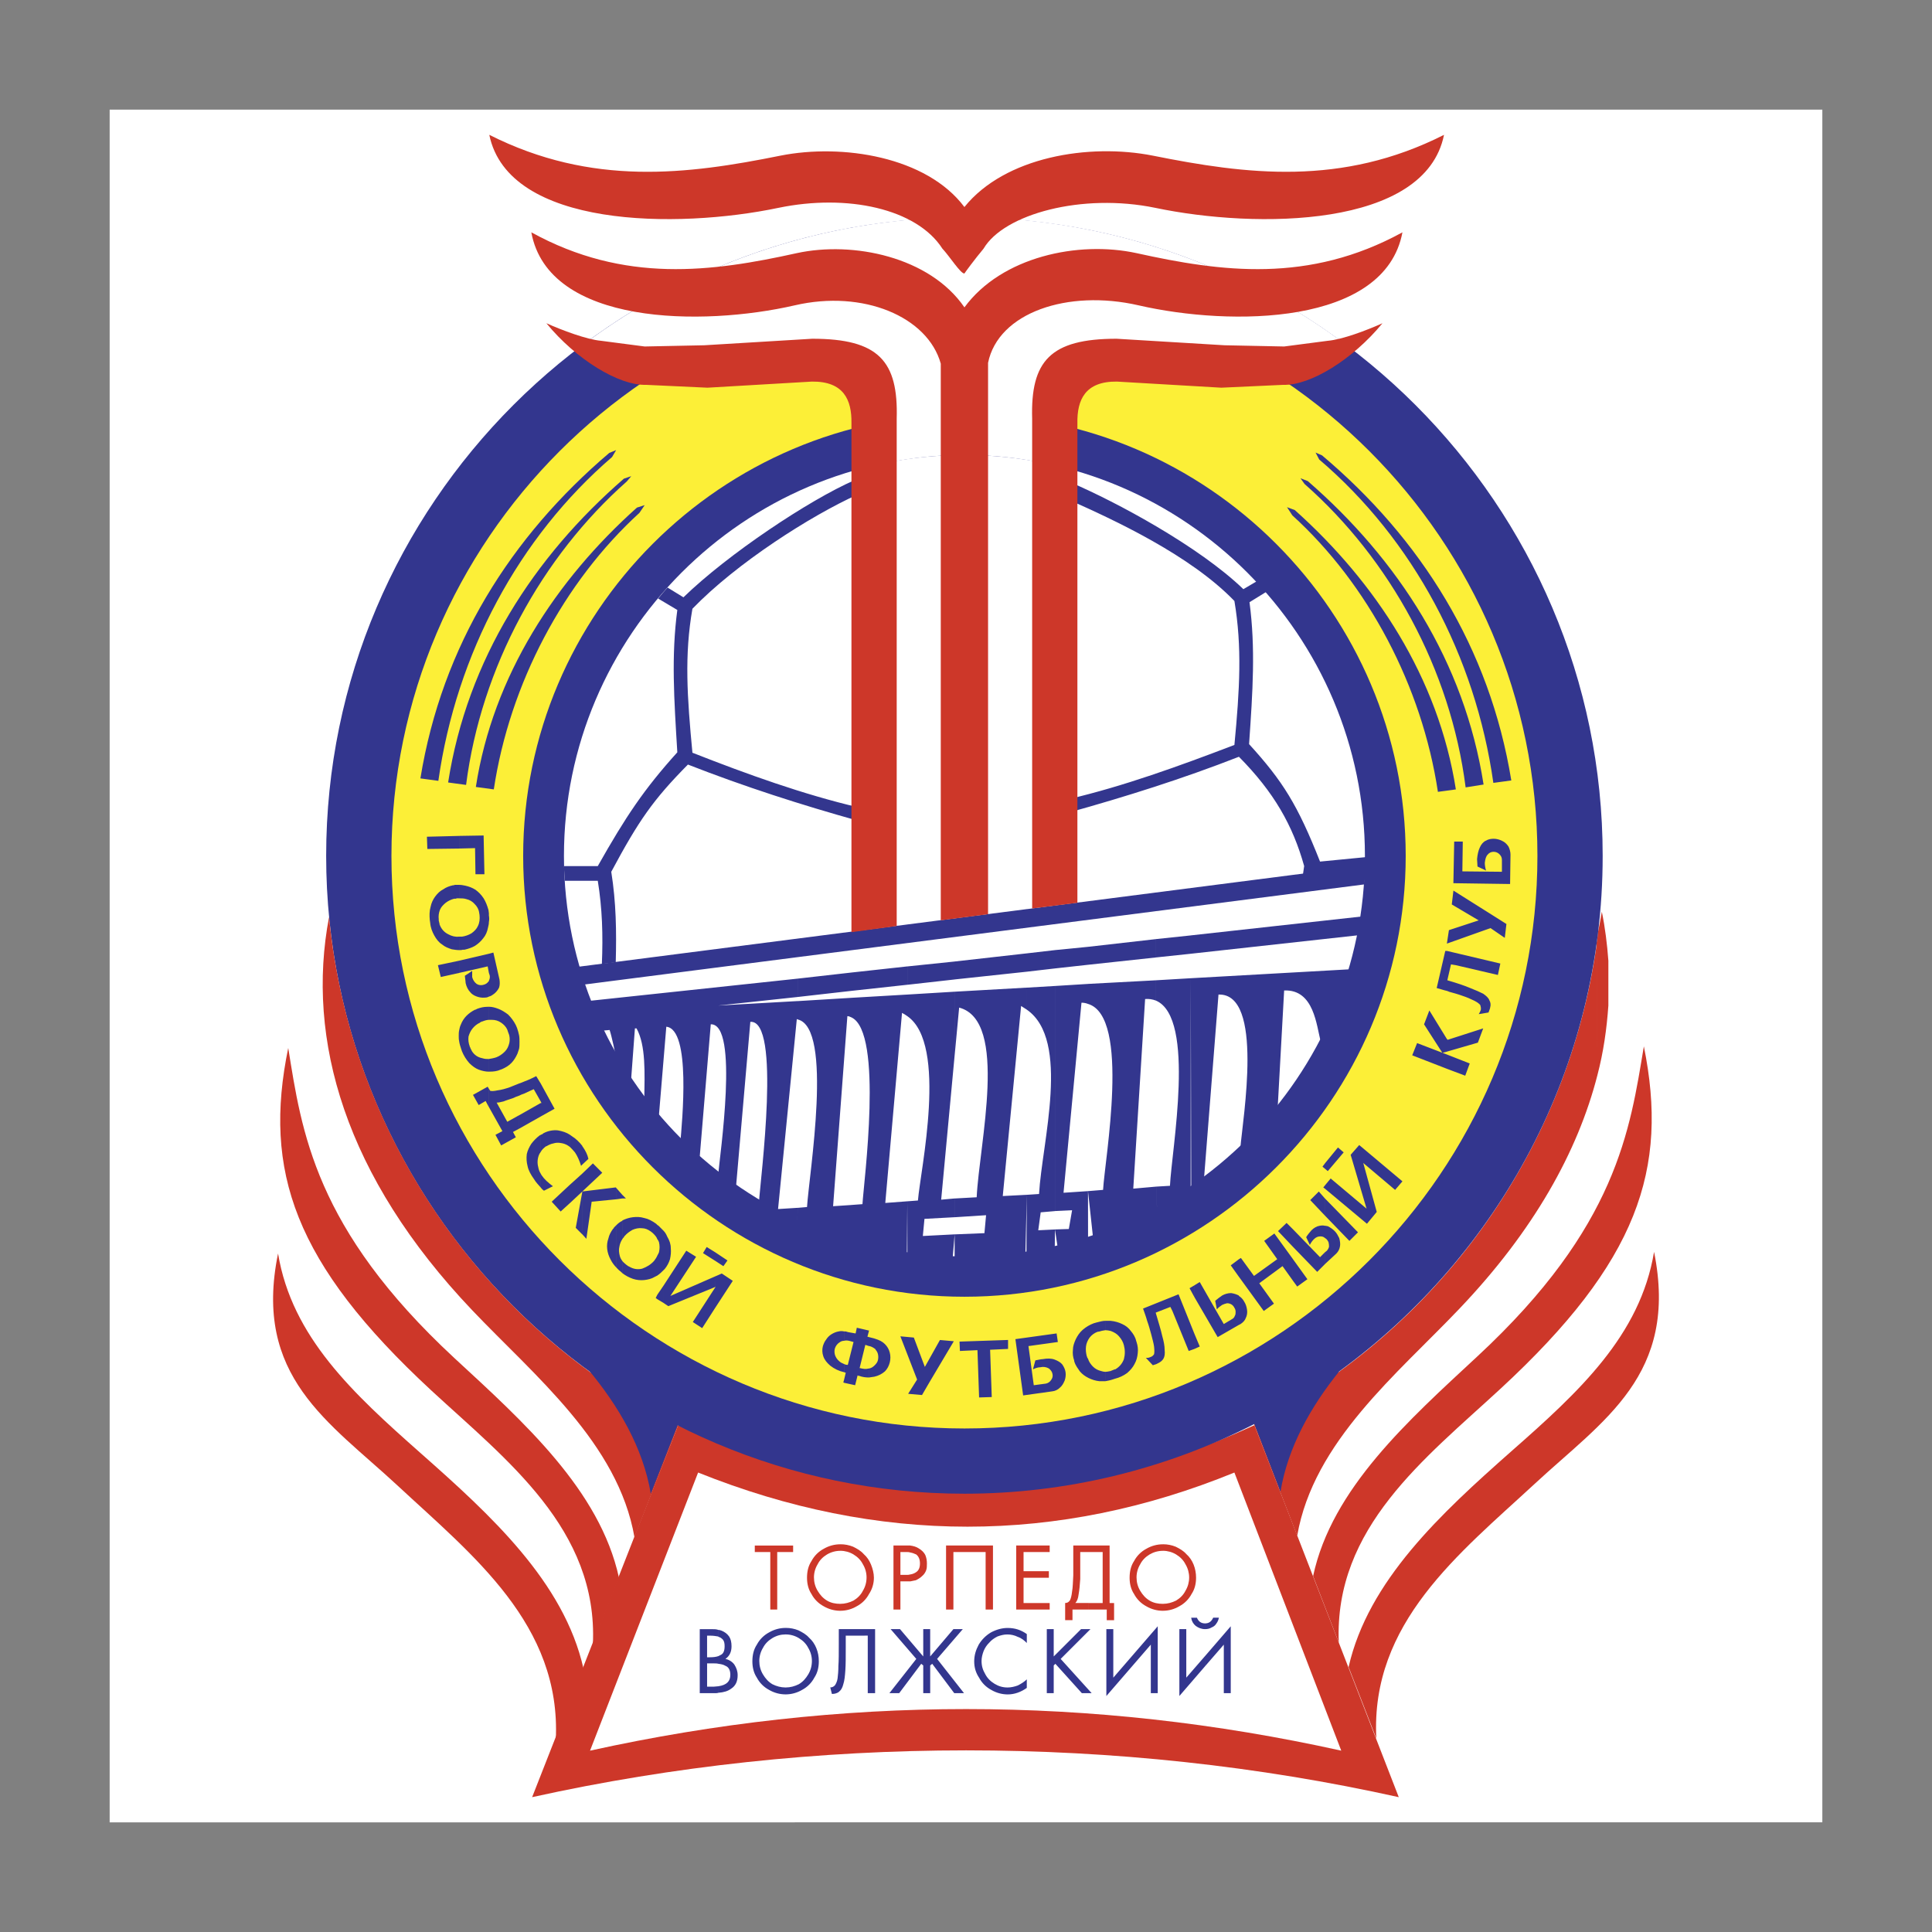 <?xml version="1.0" encoding="utf-8"?>
<!-- Generator: Adobe Illustrator 23.0.1, SVG Export Plug-In . SVG Version: 6.00 Build 0)  -->
<svg version="1.1" id="Layer_1" xmlns="http://www.w3.org/2000/svg" xmlns:xlink="http://www.w3.org/1999/xlink" x="0px" y="0px"
	 viewBox="0 0 1000 1000" style="enable-background:new 0 0 1000 1000;" xml:space="preserve">
<rect x="0" y="0" width="1000" height="1000" fill="#808080" stroke="none"/>
<style type="text/css">
	.st0{fill-rule:evenodd;clip-rule:evenodd;fill:#FFFFFF;}
	.st1{fill-rule:evenodd;clip-rule:evenodd;fill:#CD3729;}
	.st2{fill-rule:evenodd;clip-rule:evenodd;fill:#33368E;}
	.st3{fill-rule:evenodd;clip-rule:evenodd;fill:#FCEF37;}
</style>
<g>
	<path class="st0" d="M56.76,56.76h886.48v886.48H56.76V56.76z"/>
	<path class="st1" d="M275.43,930.21c146.08-32.3,303.33-32.3,448.57,0l-74.72-192.52c-101.96,46.66-196.74,46.66-298.27,0
		L275.43,930.21L275.43,930.21z M712.39,899.8c-3.16-59.73,42.85-95.62,81.91-131.72c35.46-32.93,74.71-56.36,61.84-120.11
		c-7.18,43.28-38.84,72.41-73.88,103.22c-36.31,32.09-74.09,66.92-84.23,111.67L712.39,899.8L712.39,899.8z"/>
	<path class="st1" d="M692.96,850.2c-2.53-59.53,44.76-95.41,83.6-131.3c71.35-65.87,87.17-113.78,74.3-177.32
		c-7.18,43.06-13.72,93.3-86.13,160.44c-35.68,33.14-75.36,68.38-85.07,113.77L692.96,850.2L692.96,850.2z"/>
	<path class="st1" d="M826.8,556.57c3.16-12.03,4.85-24.05,5.69-36.09v-23.22c-0.64-8.66-1.69-17.1-3.38-25.34
		c-0.64,3.74-1.34,7.47-2.11,11.19c0,0.85-0.21,1.69-0.21,2.53c0-0.85,0.21-1.69,0.21-2.53c0,0.85-0.21,1.69-0.21,2.53L826.8,556.57
		L826.8,556.57z M671.43,794.9c8.44-48.77,51.93-83.81,84.02-117.58c38.42-40.32,61.22-81.27,71.35-120.75v-70.92
		c-0.22,0.63-0.22,1.48-0.42,2.32c0.21-0.85,0.21-1.69,0.42-2.32c-0.22,0.63-0.22,1.48-0.42,2.32v1.26
		C810.96,597.31,743,689.14,649.06,737.05l0.22,0.64L671.43,794.9L671.43,794.9z"/>
	<path class="st2" d="M649.27,737.05l13.51,35.04c3.8-23,15.62-43.9,30.39-62.27C775.72,649.66,829.54,552.56,829.54,443
		c0-181.96-148.39-330.36-330.36-330.36c-181.96,0-330.36,148.4-330.36,330.36c0,181.75,148.4,330.14,330.36,330.14
		C551.36,773.15,602.8,760.78,649.27,737.05z"/>
	<path class="st1" d="M287.67,900.65c2.96-59.74-43.06-95.63-81.9-131.73c-35.46-32.93-74.94-56.36-61.85-120.1
		c7.17,43.27,38.84,72.4,73.67,103.21c36.31,32.09,74.3,66.7,84.43,111.67L287.67,900.65L287.67,900.65z"/>
	<path class="st1" d="M306.88,851.04c2.74-59.52-44.75-95.41-83.6-131.31c-71.14-65.85-87.18-113.77-74.09-177.31
		c6.97,43.06,13.51,93.3,85.91,160.43c35.89,33.14,75.36,68.4,85.28,113.78L306.88,851.04L306.88,851.04z"/>
	<path class="st1" d="M328.41,795.74c-8.44-48.77-51.93-83.81-84.01-117.58c-65.86-69.24-86.13-140.17-74.09-203.49
		c10.97,112.09,78.31,208.35,173.09,259.43l7.6,3.79l-0.21,0.42L328.41,795.74L328.41,795.74z"/>
	<path class="st0" d="M305.4,906.14c130.24-28.7,259.22-28.7,388.83,0l-55.31-143.96c-91.4,37.37-184.49,37.37-277.58,0
		L305.4,906.14L305.4,906.14z"/>
	<path class="st2" d="M304.56,708.98c14.56,10.55,30.39,19.84,46.44,28.07l-14.15,36.1C332.85,749.3,320.18,727.77,304.56,708.98
		L304.56,708.98z"/>
	<path class="st3" d="M499.19,739.38c163.38,0,296.58-133.2,296.58-296.37c0-163.38-133.2-296.58-296.58-296.58
		c-163.17,0-296.58,133.2-296.58,296.58C202.6,606.18,336.01,739.38,499.19,739.38L499.19,739.38z"/>
	<path class="st2" d="M499.19,671.19c125.81,0,228.4-102.59,228.4-228.18c0-125.81-102.59-228.61-228.4-228.61
		S270.79,317.2,270.79,443C270.79,568.6,373.38,671.19,499.19,671.19z"/>
	<path class="st0" d="M699.3,180.41c0.64-0.21-1.26-0.84-1.89-1.48c-51.88-39.11-114.15-62.02-179.01-65.86h-38.42
		c-66.07,4.01-126.87,27.23-176.89,64.38c-1.69,1.26-6.54,2.53-4.85,3.59c19.63,14.14,66.7,8.02,136.58,16.25
		c9.5,1.05,6.12,36.31,6.76,46.65c18.58-5.49,37.57-8.44,57.63-8.44s39.47,2.96,58.05,8.44c0.22-11.82-7.8-49.18,10.77-48.76
		C652.23,196.66,696.76,181.04,699.3,180.41L699.3,180.41z"/>
	<path class="st0" d="M499.19,650.3c114.21,0,207.29-93.09,207.29-207.29c0-114.2-93.08-207.51-207.29-207.51
		c-114.2,0-207.29,93.3-207.29,207.51C291.89,557.2,384.99,650.3,499.19,650.3L499.19,650.3z"/>
	<path class="st2" d="M616.34,506.33l83.65-4.7c-0.85,2.96-12.52,30.03-16.32,37.64c-2.32-8.24-3.38-27.24-19-26.61l-3.45,62.59
		c-3.79,5.07-14.79,14.04-19.21,18.89c1.26-15.41,12.33-80.2-11.32-79.36l-7.58,96.3c-2.74,2.11-6.83,5.54-6.83,5.54L616.34,506.33
		L616.34,506.33z M616.34,493.66v-9.5l89.52-9.9c-0.63,3.38-1.64,6.61-2.28,9.77L616.34,493.66z M616.34,506.33l-17.95,1.06v10.55
		c20.69,9.07,8.02,77.26,7.18,95.83l-7.18,0.42l0.62,14.8c1.05-0.63,17.16-4.02,17.59-4.23L616.34,506.33L616.34,506.33z
		 M616.34,484.17v9.49l-17.95,1.9v-9.5L616.34,484.17z M598.4,486.07v9.5l-35.25,3.8v-9.29L598.4,486.07z M598.4,507.39v10.55
		c-1.81-0.72-3.76-1.01-5.69-0.85l-6.13,98.15l11.82-1.05l0.62,14.8c-11.19,6.12-23.6,11.62-35.84,15.64l-0.03-28.11l7.8-0.64
		c0.85-15.83,14.35-89.71-7.8-96.26v-10.35L598.4,507.39L598.4,507.39z M563.15,490.08v9.29l-17.1,1.89v-9.49L563.15,490.08z
		 M563.15,509.28v10.35c-1.07-0.43-2.22-0.64-3.38-0.63l-9.29,98.37l12.67-0.85l3.29,30.39l-20.53,3.25l0.13-13.81l7.18-0.22
		l1.69-9.71l-8.87,0.42V510.34L563.15,509.28L563.15,509.28z M546.05,491.77v9.49l-14.57,1.69v-9.49L546.05,491.77z M546.05,510.34
		v116.52l-7.39,0.64l-1.26,9.29l8.65-0.42l2.47,16.41c-8,1.83-12.32,1.22-17.91,1.96l0.87-36.31l6.33-0.42
		c1.48-26.6,16.46-79.58-6.33-95.41v-11.4L546.05,510.34L546.05,510.34z M531.48,493.46v9.49l-37.36,4.01v-9.29L531.48,493.46
		L531.48,493.46z M531.48,511.19v11.4c-1.05-0.64-1.89-1.26-2.96-1.9l-9.49,98.38l12.45-0.64l-0.23,34.69
		c-10.55,1.69-36.75,1.3-38.43,1.3l1.3-15.51l15.42-0.63l0.85-9.29l-16.26,1.05v-9.71l11.4-0.63c1.26-27.45,16.67-91.41-9.08-98.17
		l-2.32,24.7V513.3L531.48,511.19L531.48,511.19z M494.12,497.68v9.29l-24.48,2.75v-9.5L494.12,497.68L494.12,497.68z M494.12,513.3
		v32.93l-6.97,74.72l6.97-0.63v9.71l-15.62,0.85l-0.84,8.87l16.46-0.85v15.83c-11.15-0.29-18.13-0.57-24.76-1.63l0.27-31.31
		l5.49-0.41c1.26-15.63,15.62-80.86-5.49-95.42v-11.18L494.12,513.3L494.12,513.3z M469.63,500.21v9.5l-28.92,3.16v-9.49
		L469.63,500.21z M469.63,514.78v11.18c-0.87-0.64-1.78-1.2-2.75-1.69l-8.66,98.38l11.4-0.86l0.06,30.01
		c-6.12-0.85-25.4-5.14-28.99-6.19l0.02-21.92l5.7-0.42c0.63-11.19,10.98-88.87-5.7-96.67v-10.13L469.63,514.78L469.63,514.78z
		 M440.71,503.38v9.49l-27.87,3.17v-9.5L440.71,503.38L440.71,503.38z M440.71,516.47v10.13c-0.85-0.42-1.48-0.64-2.11-0.64
		l-7.39,98.37l9.5-0.63l-0.02,21.92c-7.18-2.11-25.9-7.96-28.01-8.8l0.17-11.64l4.86-0.42c1.05-16.89,13.72-92.88-4.86-97.1v-9.49
		L440.71,516.47L440.71,516.47z M412.85,506.54v9.5l-41.16,4.43l41.16-2.32v9.49c-0.21,0-0.42-0.21-0.42-0.21l-9.71,98.37
		l10.14-0.64l-0.17,9.69c-3.18-1.22-4.09-1.13-6.84-2.6l-3.26-1.96c-2.53-1.26-7.47-6.18-9.79-7.65c0.85-13.1,11.61-95-4.43-93.73
		l-7.61,87.7c-2.11-1.48-6.96-6.43-9.07-8.12c0.84-10.35,10.98-78.74-3.8-78.32l-5.7,68.39c-2.11-1.69-8.23-4.22-10.14-6.12
		c1.06-12.46,5.7-59.74-7.17-61.01l-4.19,50.31c-2.11-2.52-5.31-9.78-7.21-12.52c0.21-14.15,0.85-28.08-4.01-36.94h-0.84
		l-2.27,30.57c-2.96-4.64-4.42-8.17-7.17-13.03c-0.42-3.8-2.59-13.53-3.65-16.7l-8.07,0.74c-1.48-3.16-6.54-13.83-7.17-15.31
		L412.85,506.54L412.85,506.54z M706.05,457.78c0.22-3.16,1.55-6.53,1.77-9.9l-413.07,53.1c0.84,3.17,5.13,5.85,6.19,8.8
		L706.05,457.78z"/>
	<path class="st2" d="M707.33,448.49c-0.22-2.53,0.21-2.53-0.22-4.86l-23.86,2.32c-11.6-29.34-19.21-41.58-36.73-60.79
		c1.9-27.44,3.38-49.6,0.22-73.46l9.92-6.12c-1.47-1.9-3.16-3.59-4.85-5.49l-8.24,4.86c-23-22.17-65.86-45.18-89.08-55.1l-1.69,8.66
		c24.28,10.77,63.33,28.92,86.13,52.56c4.01,23.85,2.75,45.59,0,74.51c-28.71,10.98-57.2,21.32-85.91,28.07v6.97
		c29.55-8.23,59.11-17.52,88.24-28.92c18.15,18.36,27.87,35.46,33.77,56.57c-0.22,1.69-0.42,2.75-0.64,4.43
		C684.74,451.45,696.98,449.76,707.33,448.49z M311.53,498.94c0.63-14.99,0.21-28.71-2.12-43.06h-17.1
		c-0.21-2.54-0.21-5.07-0.42-7.6h17.52c14.56-25.75,23.86-39.68,41.17-58.89c-1.69-27.65-3.17-49.82,0-73.67l-9.92-5.91
		c1.55-1.95,3.17-3.85,4.86-5.7l8.23,5.06c23.01-22.37,65.23-50.45,88.45-60.58l1.69,7.39c-24.27,10.97-62.69,35.46-85.49,59.11
		c-4.22,24.07-2.74,45.6,0,74.52c28.5,11.19,57.2,21.53,85.91,28.28v6.97c-29.55-8.23-59.1-17.73-88.24-29.13
		c-18.15,18.36-25.54,29.13-39.68,55.51c2.53,15.83,2.75,30.82,2.32,46.86L311.53,498.94L311.53,498.94z"/>
	<path class="st1" d="M557.66,467.28V219.04c-0.22-12.03,4.01-21.74,20.47-21.53l54.04,3.16l32.09-1.48
		c13.93,0.42,35.89-13.09,51.3-31.88c-8.02,3.59-20.69,8.44-28.28,9.08l-22.59,2.95l-30.82-0.63l-55.93-3.38
		c-34.41,0-44.55,11.61-43.7,41.38v253.52L557.66,467.28L557.66,467.28z M440.71,482.48V219.04c0.21-12.03-4.01-21.74-20.48-21.53
		l-54.04,3.16l-31.88-1.48c-13.93,0.42-36.1-13.09-51.5-31.88c8.02,3.59,20.9,8.44,28.28,9.08l22.59,2.95l30.82-0.63l55.94-3.38
		c34.41,0,44.54,11.61,43.69,41.38v262.6L440.71,482.48z"/>
	<path class="st1" d="M588.26,131.02c43.91,9.71,89.08,15.83,137.64-10.77c-9.08,48.34-88.87,48.76-136.58,37.79
		c-36.73-8.44-72.62,3.8-77.9,29.76v285.39l-24.48,3.17V188.22c-6.76-24.27-40.11-38.42-75.57-30.18
		c-47.71,10.98-127.5,10.55-136.36-37.79c48.34,26.6,93.51,20.47,137.42,10.77c29.13-6.33,68.81,1.9,86.76,28.07
		C518.39,132.91,558.08,124.47,588.26,131.02L588.26,131.02z M601.99,833.73v-3.59c2.32,0,4.65-0.63,6.76-1.69
		c2.11-1.26,3.8-2.96,4.85-5.07c2.54-4.22,2.54-9.5,0-13.72c-1.05-2.11-2.74-3.8-4.85-5.08c-2.04-1.23-4.37-1.88-6.76-1.89v-3.38
		c2.32,0,4.43,0.42,6.54,1.26c2.11,1.05,4.01,2.11,5.49,3.81c1.69,1.47,2.96,3.37,3.8,5.48c0.84,2.11,1.26,4.44,1.26,6.76
		c0,2.96-0.63,5.91-2.33,8.44c-1.43,2.7-3.63,4.9-6.32,6.33C607.87,832.91,604.96,833.72,601.99,833.73L601.99,833.73z
		 M601.99,799.32v3.38c-2.53,0-4.86,0.64-6.97,1.89c-2.11,1.27-3.8,2.97-4.85,5.08c-1.24,2.04-1.9,4.37-1.9,6.76
		c0,2.53,0.63,4.85,1.9,6.96c1.26,2.11,2.74,3.8,4.85,5.07c2.11,1.27,4.44,1.69,6.97,1.69v3.59c-3.04,0.01-6.03-0.79-8.66-2.33
		c-2.7-1.43-4.9-3.64-6.33-6.33c-1.69-2.53-2.32-5.49-2.32-8.44c0-3.16,0.63-6.12,2.32-8.66c1.43-2.69,3.64-4.9,6.33-6.33
		C595.96,800.11,598.95,799.31,601.99,799.32L601.99,799.32z M563.56,833.1v-3.38h7.18v-26.38h-7.18v-3.39h10.77v29.77h2.32v8.88
		h-3.8v-5.5L563.56,833.1L563.56,833.1L563.56,833.1z M563.56,799.95v3.38h-4.43v13.93c-0.21,3.16-0.42,5.7-0.85,8.02
		c-0.22,2.11-0.85,3.58-1.69,4.43h6.96v3.38h-8.43v5.5h-3.8v-8.88c1.05,0,1.89-0.41,2.53-1.47c0.41-0.85,0.84-2.33,1.05-4.44
		c0.42-2.11,0.42-5.07,0.63-8.43v-15.42L563.56,799.95L563.56,799.95L563.56,799.95z M471.11,818.53v-3.58
		c1.26-0.21,2.32-0.63,3.16-1.26c1.26-0.85,1.9-2.32,1.9-4.44c0-2.1-0.63-3.58-1.9-4.64c-1-0.5-2.06-0.86-3.16-1.05v-3.59
		c1.69,0.22,3.16,0.64,4.43,1.48c1.48,0.85,2.75,2.11,3.38,3.38c0.63,1.47,0.85,2.96,0.85,4.43c0,1.27,0,2.54-0.42,3.59
		c-0.42,1.05-1.05,2.11-2.11,2.96c-0.85,0.85-1.9,1.48-3.16,2.11C473.22,818.12,472.17,818.32,471.11,818.53L471.11,818.53z
		 M513.96,799.95v33.14h-3.8v-29.76h-16.68v29.76h-3.8v-33.14H513.96L513.96,799.95z M525.99,799.95h17.32v3.38h-13.52v9.92h13.1
		v3.38h-13.1v13.09h13.52v3.38h-17.32V799.95z M471.11,799.95v3.59c-0.63-0.21-1.05-0.21-1.9-0.21h-3.16v11.82h3.16
		c0.85,0,1.26,0,1.9-0.22v3.58h-5.06v14.57h-3.59v-33.14H471.11z M435.02,833.73v-3.59c2.32,0,4.64-0.63,6.76-1.69
		c2.11-1.26,3.8-2.96,4.85-5.07c1.27-2.11,1.9-4.43,1.9-6.96c-0.01-2.38-0.66-4.72-1.9-6.76c-1.05-2.11-2.74-3.8-4.85-5.08
		c-2.04-1.23-4.37-1.88-6.76-1.89v-3.38c2.32,0,4.43,0.42,6.54,1.26c2.11,1.05,4.01,2.11,5.49,3.81c1.69,1.47,2.96,3.37,3.8,5.48
		c0.84,2.11,1.48,4.44,1.48,6.76c0,2.96-0.85,5.91-2.53,8.44c-1.43,2.7-3.63,4.9-6.33,6.33
		C440.9,832.91,437.99,833.72,435.02,833.73L435.02,833.73z M402.29,833.1h-3.59v-29.76h-8.02v-3.38h19.84v3.38h-8.23L402.29,833.1
		L402.29,833.1z M435.02,799.32v3.38c-2.45-0.02-4.86,0.64-6.97,1.89c-2.11,1.27-3.8,2.97-4.85,5.08c-1.24,2.04-1.89,4.37-1.9,6.76
		c0,2.53,0.63,4.85,1.9,6.96c1.26,2.11,2.74,3.8,4.85,5.07c2.11,1.26,4.43,1.69,6.97,1.69v3.59c-3.04,0.01-6.03-0.79-8.66-2.33
		c-2.7-1.43-4.9-3.63-6.33-6.33c-1.69-2.53-2.32-5.49-2.32-8.44c0-3.16,0.63-6.12,2.32-8.66c1.43-2.7,3.64-4.9,6.33-6.33
		C428.99,800.11,431.98,799.31,435.02,799.32L435.02,799.32z"/>
	<path class="st2" d="M623.73,862.45v-5.27l13.3-15.42v34.62h-3.59v-25.12L623.73,862.45z M623.73,843.23
		c1.26,0,2.33-0.21,3.38-0.85c1.06-0.42,1.9-1.05,2.53-2.11c0.64-0.85,1.06-1.89,1.26-2.96h-2.96c-0.85,1.9-2.11,2.96-4.22,2.96
		L623.73,843.23L623.73,843.23L623.73,843.23z M623.73,840.27v2.96c-1.89,0-3.38-0.63-4.85-1.68c-1.29-1.06-2.12-2.58-2.33-4.23
		h2.96C620.35,839.23,621.62,840.27,623.73,840.27z M623.73,857.17l-9.71,11.18v-25.12h-3.58v34.62l13.3-15.41L623.73,857.17
		L623.73,857.17z M406.73,877.01v-3.58c2.32,0,4.64-0.63,6.75-1.69c2.11-1.26,3.59-2.96,4.86-5.07c1.26-2.11,1.9-4.44,1.9-6.97
		c0-2.38-0.66-4.72-1.9-6.76c-1.06-2.11-2.75-3.79-4.86-5.06c-2.03-1.24-4.37-1.9-6.75-1.9v-3.38c2.32,0,4.43,0.42,6.54,1.26
		c2.11,1.05,4.01,2.11,5.49,3.8c1.69,1.48,2.96,3.38,3.8,5.49c0.84,2.11,1.26,4.21,1.26,6.76c0,2.96-0.63,5.91-2.32,8.44
		c-1.43,2.7-3.64,4.9-6.33,6.33C412.61,876.18,409.7,876.99,406.73,877.01L406.73,877.01z M437.76,846.61v6.33
		c0,4.64,0,8.66-0.21,11.61c-0.21,2.95-0.42,5.27-1.05,7.18c-0.42,1.69-1.05,2.96-2.11,3.8c-0.85,0.85-2.32,1.26-3.8,1.26
		l-0.85-3.38c1,0.02,1.95-0.45,2.53-1.26c0.42-0.64,1.05-1.9,1.26-3.38c0.21-1.69,0.42-3.8,0.42-6.55c0.21-2.53,0.21-6.54,0.21-11.6
		v-7.39h18.79v33.14h-3.8v-29.77L437.76,846.61L437.76,846.61L437.76,846.61z M477.87,876.38v-14.35l-1.05-0.85l-11.4,15.2h-5.07
		l13.93-17.73l-13.3-15.42h4.86l12.03,14.14v-14.14h3.59v14.14l12.03-14.14h4.86l-13.3,15.42l13.93,17.73h-5.06l-11.4-15.2
		l-1.05,0.85v14.35H477.87L477.87,876.38z M531.48,850.41c-1.26-1.26-2.74-2.52-4.64-3.16c-1.71-0.84-3.58-1.28-5.49-1.26
		c-1.68,0-3.37,0.42-5.07,1.05c-1.69,0.86-3.16,1.9-4.22,3.17c-1.29,1.25-2.3,2.76-2.96,4.43c-0.63,1.69-1.05,3.38-1.05,5.07
		c0,2.53,0.63,4.64,1.89,6.77c1.06,2.1,2.75,3.79,4.86,5.06c2.11,1.27,4.22,1.9,6.76,1.9c1.69,0,3.59-0.42,5.27-1.05
		c1.69-0.86,3.38-1.9,4.64-3.17v4.43c-2.96,2.12-6.32,3.38-9.92,3.38c-2.97-0.02-5.88-0.82-8.44-2.32c-2.7-1.43-4.9-3.63-6.33-6.33
		c-1.69-2.53-2.53-5.28-2.53-8.44c0-3.16,0.85-5.91,2.32-8.66c1.55-2.6,3.73-4.78,6.33-6.33c2.75-1.47,5.7-2.32,8.66-2.32
		c3.8,0,6.96,1.05,9.92,3.16L531.48,850.41L531.48,850.41L531.48,850.41z M559.56,843.23h4.86L549,858.65l16.04,17.73h-5.07
		l-13.71-15.2l-0.86,0.85v14.35h-3.58v-33.14h3.58v14.14L559.56,843.23L559.56,843.23z M599.24,876.38h-3.58v-25.12l-23.01,26.6
		v-34.62h3.59v25.12l23-26.6V876.38z M371.9,872.79c4.22-0.64,6.12-2.54,6.12-5.92c0-2.32-0.85-4.01-2.53-4.64
		c-1.05-0.63-2.11-0.85-3.59-1.05v-4.01l1.26-0.64c1.27-0.64,1.9-2.11,1.9-4.44c0-1.47-0.21-2.53-0.85-3.38
		c-0.63-0.63-1.27-1.26-2.32-1.47v-3.59c0.63,0,1.05,0.22,1.69,0.42c1.48,0.64,2.74,1.48,3.8,2.96c0.85,1.26,1.26,2.96,1.26,5.07
		c0,2.96-1.05,5.08-3.16,6.55c1.9,0.42,3.59,1.48,4.64,2.96c1.06,1.69,1.69,3.38,1.69,5.49c0,3.16-1.06,5.49-3.38,6.97
		c-1.68,1.26-3.8,1.89-6.54,2.1L371.9,872.79L371.9,872.79z M406.73,842.6v3.38h-0.21c-2.32,0-4.64,0.63-6.75,1.9
		c-2.11,1.26-3.8,2.95-4.86,5.06c-1.24,2.04-1.89,4.37-1.9,6.76c0,2.53,0.63,4.86,1.9,6.97c1.27,2.11,2.75,3.8,4.86,5.07
		c2.11,1.06,4.43,1.69,6.75,1.69h0.21v3.58h-0.21c-2.97-0.02-5.88-0.82-8.44-2.32c-2.7-1.43-4.9-3.63-6.33-6.33
		c-1.69-2.53-2.32-5.49-2.32-8.44c0-3.16,0.63-6.13,2.32-8.66c1.43-2.7,3.64-4.9,6.33-6.33c2.56-1.5,5.47-2.3,8.44-2.32
		L406.73,842.6L406.73,842.6z M365.99,873h3.59c0.85,0,1.69-0.21,2.32-0.21v3.37c-0.63,0.22-1.27,0.22-1.9,0.22h-7.81v-33.14h5.91
		c1.48,0,2.74,0,3.8,0.42v3.59l-0.21-0.22c-1.26-0.21-2.53-0.42-4.23-0.42h-1.48v11.19h1.48c1.9,0,3.38-0.22,4.44-0.63v4.01
		c-0.85-0.22-1.69-0.22-2.75-0.22h-3.16L365.99,873L365.99,873L365.99,873z M748.91,553.2v-7.39l11.82,4.64l-2.33,6.33L748.91,553.2
		L748.91,553.2z M748.91,544.32v-6.54l0.42,0.42l18.37-5.91l-2.75,7.38L748.91,544.32L748.91,544.32z M748.91,512.88v-20.69
		l27.66,6.54l-1.26,5.91l-21.75-5.06l-2.53-0.42l-1.9,8.23c5.07,1.48,8.88,2.75,11.82,4.01c2.75,1.05,5.07,2.11,6.77,2.96
		c1.47,1.05,2.74,2.11,3.16,3.38c0.64,1.05,0.85,2.32,0.42,3.79c0,0.42-0.42,1.27-0.85,2.54l-5.07,0.85
		c0.43-0.66,0.79-1.37,1.06-2.11c0.21-0.86,0-1.7-0.22-2.53c-0.42-0.64-1.47-1.48-3.16-2.33c-1.98-0.99-4.03-1.84-6.13-2.53
		c-2.33-0.85-4.64-1.47-6.96-2.11C749.75,513.09,749.33,513.09,748.91,512.88L748.91,512.88z M779.72,478.26l-0.85,7.18l-7.38-5.06
		l-22.59,8.03l1.06-6.97l15.41-5.06l-13.93-8.24l0.85-7.18l21.11,13.3L779.72,478.26L779.72,478.26z M769.17,450.61l-4.43-2.11
		c0-1.48-0.22-2.75-0.22-3.8c0.22-2.32,0.64-4.43,1.47-6.13c0.64-1.48,1.7-2.75,2.96-3.38c1.48-0.85,2.75-1.05,4.22-1.05
		c1.48,0,2.96,0.42,4.23,1.05c1.47,0.63,2.52,1.69,3.38,2.95c0.63,1.26,1.05,2.75,1.05,4.22l-0.21,15.2l-29.35-0.42l0.42-21.53h4.44
		l-0.22,15.41l20.48,0.21v-6.12c0-1.26-0.43-2.11-1.27-2.95c-0.77-0.8-1.84-1.26-2.96-1.27c-1.23-0.05-2.41,0.5-3.16,1.48
		c-0.85,0.85-1.26,2.32-1.47,4.22C768.54,447.86,768.75,449.13,769.17,450.61L769.17,450.61z M748.91,492.19v20.69
		c-1.89-0.42-3.59-1.06-5.28-1.47l4.44-19.21H748.91z M748.91,537.79v6.54l-2.33,0.64l-9.49-14.78l2.74-7.18L748.91,537.79z
		 M748.91,545.81l-15.42-5.91l-2.53,6.33l17.95,6.97L748.91,545.81L748.91,545.81L748.91,545.81z M685.78,654.3v-6.12l1.06-0.85
		c0.48-0.56,0.83-1.2,1.05-1.9c0-0.84,0-1.47-0.21-2.32c-0.27-0.72-0.7-1.37-1.26-1.89c-0.22-0.22-0.42-0.22-0.64-0.43v-6.33
		c0.64,0,1.06,0.22,1.48,0.22c1.26,0.64,2.53,1.47,3.58,2.53c1.06,1.06,1.69,2.32,2.33,3.58c0.42,1.48,0.63,2.96,0.42,4.22
		c-0.2,1.45-0.87,2.78-1.9,3.81L685.78,654.3L685.78,654.3z M685.78,629.19l12.67,13.09l4.44-4.44l-17.1-17.52V629.19L685.78,629.19
		z M685.78,615.25v-1.68l2.97-3.59l18.58,15.62l-7.6-25.75l-0.64-2.11l4.44-5.07l22.37,18.79l-3.8,4.43l-16.47-13.93l6.97,25.33
		l-5.07,6.13L685.78,615.25L685.78,615.25z M685.78,604.91l1.48,1.26l8.23-9.7l-2.96-2.54l-6.76,8.24L685.78,604.91L685.78,604.91
		L685.78,604.91z M685.78,602.17v2.74l-1.26-1.05L685.78,602.17L685.78,602.17z M685.78,613.57v1.68l-0.84-0.63L685.78,613.57z
		 M685.78,620.32v8.87l-7.6-8.02l4.44-4.44L685.78,620.32z M685.78,634.46v6.33c-0.63-0.63-1.47-0.84-2.32-0.84
		c-1.26,0-2.32,0.41-3.38,1.47c-0.85,0.85-1.47,1.69-2.11,2.96l-1.9-4.01c0.85-1.47,1.9-2.53,2.75-3.58
		c1.26-1.26,2.74-2.11,4.22-2.33C684.1,634.25,684.95,634.25,685.78,634.46L685.78,634.46z M685.78,648.19l-2.53,2.53l-14.14-14.57
		v9.08l12.67,13.09l4.01-4.01V648.19z M669.11,662.75v-11.18l7.6,10.55l-5.28,3.8L669.11,662.75z M669.11,636.15v9.08l-7.6-8.02
		l4.43-4.22L669.11,636.15L669.11,636.15z M669.11,651.56l-9.5-13.1l-5.27,3.81l6.76,9.49l-12.04,8.66l-6.76-9.29l-1.05,0.63v9.08
		l12.87,17.73l5.28-3.8l-7.6-10.55l12.03-8.87l5.28,7.38V651.56z M641.25,685.76v-14.98c1.05,0.63,2.11,1.69,2.74,2.95
		c0.85,1.27,1.26,2.75,1.48,4.22c0.21,1.48,0,2.96-0.64,4.22c-0.42,1.27-1.47,2.33-2.74,3.17L641.25,685.76z M641.25,651.77v9.08
		l-4.22-5.91L641.25,651.77z M641.25,670.78v14.98l-10.98,6.33l-12.04-20.69v-6.13l2.75-1.69l12.45,21.75l4.22-2.53
		c0.7-0.34,1.24-0.95,1.48-1.69c0.42-0.64,0.42-1.48,0.42-2.11c0.02-0.75-0.21-1.49-0.64-2.11c-0.32-0.69-0.83-1.28-1.47-1.69
		c-0.7-0.43-1.51-0.65-2.33-0.64c-0.87,0.19-1.72,0.48-2.53,0.86c-0.85,0.63-1.89,1.26-2.74,2.32l-0.85-4.44
		c1.26-1.05,2.32-1.89,3.58-2.74c1.42-0.81,3.01-1.24,4.65-1.26c1.48,0.21,2.75,0.63,4.01,1.26
		C641.25,670.56,641.25,670.56,641.25,670.78L641.25,670.78z M618.24,698.21l2.75-1.26l-2.75-6.55V698.21L618.24,698.21z
		 M618.24,665.28v6.13l-2.53-4.64L618.24,665.28z M618.24,690.4l-8.23-20.48l-18.37,7.39c0.64,1.89,1.48,4.01,2.11,6.33
		c0.85,2.33,1.47,4.64,2.11,6.97c0.64,2.52,1.26,4.64,1.48,6.33c0.21,1.89,0.21,3.16,0,4.01c-0.42,0.64-1.06,1.26-1.9,1.47
		c-0.85,0.42-1.47,0.42-2.32,0.42l3.58,3.81c1.26-0.42,2.11-0.64,2.33-0.86c1.47-0.63,2.53-1.47,3.16-2.52
		c0.63-1.06,0.85-2.54,0.63-4.64c0-1.9-0.41-4.23-1.26-7.18c-0.64-2.96-1.9-6.96-3.38-12.03l7.61-2.96l1.05,2.11l8.44,20.69
		l2.96-1.06L618.24,690.4L618.24,690.4L618.24,690.4z M572.22,714.89v-4.86c0.85,0,1.69-0.21,2.74-0.41c0,0,0.22-0.22,0.43-0.22
		c0.21,0,0.41-0.21,1.05-0.42c0.42-0.22,0.64-0.22,0.85-0.22c2.11-1.26,3.59-2.96,4.44-5.27c0.63-2.35,0.63-4.83,0-7.18
		c-0.42-1.69-1.26-3.17-2.54-4.64c-1.05-1.26-2.53-2.11-4.22-2.75c-0.9-0.24-1.81-0.38-2.74-0.42v-4.85h2.53
		c2.33,0.21,4.43,0.85,6.13,1.69c1.89,0.85,3.37,2.11,4.43,3.58c1.26,1.48,2.33,3.17,2.75,5.08l0.21,0.63
		c0.63,1.89,0.85,3.8,0.63,5.7c-0.21,2.1-0.63,3.79-1.68,5.69c-0.85,1.69-2.12,3.17-3.8,4.64c-1.89,1.39-4.05,2.4-6.33,2.96
		l-1.27,0.42C574.55,714.47,573.28,714.68,572.22,714.89L572.22,714.89z M572.22,683.65v4.85c-1.05,0.22-1.89,0.22-2.96,0.64
		l-1.26,0.22c-1.58,0.61-2.96,1.63-4.01,2.96c-1.05,1.47-1.68,2.95-1.89,4.64c-0.21,1.69,0,3.38,0.42,5.07
		c0.22,0.21,0.22,0.41,0.22,0.63c0.21,0.21,0.21,0.42,0.42,0.64c0.41,1.47,1.47,2.96,2.52,4.01c1.27,1.26,2.54,1.9,4.23,2.33
		c0.63,0.21,1.47,0.41,2.32,0.41v4.86h-3.17c-2.1-0.22-4.01-0.85-5.69-1.69s-3.17-1.89-4.43-3.38c-1.06-1.48-2.11-2.96-2.75-4.64
		c0-0.21,0-0.42-0.21-0.63v-0.43c-0.64-1.75-0.86-3.63-0.64-5.48c0-1.9,0.64-3.59,1.48-5.5c0.85-1.69,1.89-3.38,3.58-4.85
		c1.68-1.46,3.61-2.6,5.7-3.38l1.47-0.42C569.27,684.07,570.75,683.65,572.22,683.65L572.22,683.65z M449.79,712.98v-4.64
		c1.27-0.21,2.11-0.85,2.96-1.68c0.85-0.86,1.48-1.69,1.69-2.75c0.21-1.06,0.21-1.89,0-2.96c-0.21-1.06-0.84-1.9-1.48-2.75
		c-0.85-0.63-1.9-1.26-2.96-1.47h-0.21v-4.64l2.53,0.64l0.63,0.21c2.11,0.63,3.8,1.47,5.07,2.75c1.26,1.26,2.11,2.74,2.53,4.43
		s0.42,3.38,0,5.07c-0.42,1.69-1.26,3.38-2.53,4.64c-1.57,1.37-3.45,2.31-5.49,2.75C451.69,712.78,450.63,712.78,449.79,712.98z
		 M477.23,722.07l-7.18-0.64l4.64-7.38l-8.66-22.37l6.97,0.64l5.7,15.19l7.81-13.93l7.18,0.64l-12.67,21.33L477.23,722.07
		L477.23,722.07z M496.65,694.41l25.12-0.85v4.64l-9.29,0.43l0.85,24.48l-6.55,0.21l-0.85-24.48l-9.08,0.42L496.65,694.41
		L496.65,694.41z M534.65,708.76l1.26-4.64c1.48-0.21,2.74-0.63,3.8-0.63c2.32-0.42,4.44-0.42,6.12,0.21
		c1.7,0.64,3.17,1.48,4.01,2.54c0.85,1.26,1.48,2.52,1.69,4.01c0.21,1.47,0,2.96-0.42,4.22c-0.63,1.48-1.26,2.75-2.53,3.8
		c-1.07,1.08-2.49,1.75-4.01,1.9l-14.99,2.1l-4.01-29.13l21.33-2.96l0.64,4.44l-15.21,2.11l2.75,20.26l6.33-0.85
		c1.03-0.23,1.93-0.83,2.53-1.69c0.85-1.06,1.05-2.11,0.85-3.16c-0.21-1.27-0.85-2.11-1.89-2.97c-1.34-0.78-2.93-1.01-4.44-0.63
		C537.18,707.71,535.92,708.14,534.65,708.76L534.65,708.76z M449.79,692.09v4.64l-1.9-0.64l-2.96,12.04h0.21
		c1.69,0.42,3.16,0.63,4.43,0.21h0.21v4.64c-1.69,0-3.38-0.21-5.06-0.84h-0.42c-0.21-0.22-0.42-0.22-0.42-0.22l-1.26,5.07l-5.7-1.26
		v-1.69l0.85-3.59h-0.42c-0.21-0.21-0.42-0.21-0.42-0.21v-4.22c0.45,0.27,0.96,0.41,1.48,0.42h0.42l2.96-11.82l-2.32-0.63
		c-1.05-0.22-1.9-0.22-2.53,0v-4.86c0.42,0,1.05,0,1.48,0.22l0.85,0.21l3.59,0.63l0.63-2.96l6.33,1.48l-0.84,3.16L449.79,692.09
		L449.79,692.09z M436.92,689.14V694c-0.75-0.02-1.49,0.2-2.11,0.63c-1.36,0.78-2.35,2.07-2.75,3.58c-0.21,1.06-0.21,2.12,0.21,3.38
		c0.42,1.05,1.05,2.1,2.11,2.96c0.63,0.63,1.48,1.05,2.53,1.47v4.22c-2.62-0.56-5.08-1.72-7.18-3.38c-1.69-1.48-2.96-2.96-3.59-4.85
		c-0.59-1.7-0.67-3.54-0.21-5.28c0.42-1.26,0.85-2.33,1.69-3.38c0.63-1.05,1.69-2.11,2.74-2.74c1.06-0.64,2.32-1.26,3.8-1.48
		C435.02,688.92,435.86,688.92,436.92,689.14L436.92,689.14z M436.92,714.05v1.69l-0.42-0.21L436.92,714.05z M370.21,676.9v-10.55
		l0.21-0.21h-0.21v-5.5l1.48-0.63l1.9-0.85l5.7,3.8L370.21,676.9z M370.21,652.61v-4.42l6.33,4.22l-2.11,2.96L370.21,652.61z
		 M370.21,648.19v4.43l-6.33-4.01l1.9-3.17L370.21,648.19z M370.21,660.64l-23.22,10.14l13.3-20.27l-5.07-3.16l-11.82,18.15v8.87
		l2.53,1.69l24.27-9.92L370.21,660.64L370.21,660.64L370.21,660.64z M370.21,666.34v10.55l-6.76,10.55l-4.85-3.17L370.21,666.34z
		 M343.4,657.47v-20.48c0.85,0.85,1.48,1.9,1.9,2.97c1.26,2.1,1.9,4.01,1.9,6.12c0.21,1.89,0,3.8-0.42,5.69
		c-0.57,1.86-1.5,3.58-2.74,5.08L343.4,657.47z M343.4,636.99v20.48c-1.05,1.06-1.9,1.89-3.16,2.74v-10.34
		c0.42-0.63,0.63-1.26,0.84-1.69c0.42-1.73,0.42-3.54,0-5.27c-0.21-0.43-0.42-1.06-0.84-1.48v-7.39l0.63,0.42
		C341.71,635.32,342.56,636.15,343.4,636.99L343.4,636.99z M343.4,665.49v8.87l-3.16-1.89v-2.33L343.4,665.49z M340.24,634.04v7.39
		c-0.42-1.26-1.27-2.11-2.32-3.16l-1.06-0.86c-1.48-1.05-2.96-1.69-4.64-1.69c-1.69-0.21-3.38,0.22-4.86,0.85
		c-1.48,0.85-2.95,1.89-4.01,3.17c-0.21,0-0.21,0.22-0.42,0.63l-0.42,0.42c-0.21,0.22-0.21,0.43-0.42,0.64v-9.5v-0.21
		c1.69-0.85,3.59-1.48,5.49-1.69c1.9-0.22,3.8-0.22,5.91,0.42c2.12,0.42,4.01,1.47,6.12,2.96L340.24,634.04L340.24,634.04z
		 M340.24,649.88v10.34l-1.27,0.64c-1.69,1.05-3.59,1.47-5.49,1.69c-1.9,0.21-4.01,0-5.91-0.64c-1.98-0.69-3.83-1.68-5.49-2.96
		v-6.33c0.42,0.64,1.05,1.06,1.69,1.69c0,0,0.21,0,0.21,0.22c0.21,0.21,0.63,0.21,0.84,0.64l0.85,0.41
		c2.11,1.27,4.44,1.69,6.76,1.06c2.32-0.85,4.43-2.11,6.12-4.01C339.18,651.77,339.81,650.92,340.24,649.88z M340.24,670.14v2.33
		l-0.85-0.64L340.24,670.14L340.24,670.14z M322.08,620.32v-1.9l1.9,1.9H322.08z M322.08,618.42v1.9l-2.96,0.42v-5.69L322.08,618.42
		L322.08,618.42z M322.08,631.93v9.5c-0.74,1.15-1.25,2.45-1.48,3.8c-0.42,1.69-0.21,3.16,0.21,4.85c0.21,0.85,0.63,1.69,1.26,2.53
		v6.33l-0.63-0.63l-1.06-0.85l-1.26-1.26v-22.17C319.97,633.2,321.02,632.35,322.08,631.93L322.08,631.93z M319.13,615.05v5.69
		l-12.88,1.26l-2.74,19.21l-2.11-2.33v-22.17l17.31-2.11L319.13,615.05L319.13,615.05z M319.13,634.04
		c-0.42,0.42-0.85,0.85-1.27,1.27c0,0-0.21,0.21-0.21,0.41l-0.42,0.42c-1.05,1.48-1.9,2.96-2.32,4.86
		c-0.64,1.75-0.85,3.63-0.63,5.49c0.21,1.89,0.84,3.8,1.9,5.7c0.63,1.26,1.69,2.74,2.96,4.01L319.13,634.04L319.13,634.04
		L319.13,634.04z M301.39,616.73l10.34-9.71l-4.85-4.85l-5.49,5.27V616.73z M301.39,602.8v-9.71c0,0.22,0,0.22,0.21,0.42
		c1.48,2.11,2.53,4.22,2.96,6.33L301.39,602.8z M301.39,593.09v9.71l-0.63,0.64c-0.84-2.75-1.9-5.07-3.16-6.96
		c-0.79-0.96-1.64-1.88-2.53-2.75v-6.34c0.21,0.22,0.63,0.43,0.85,0.64C298.01,589.29,299.92,591.19,301.39,593.09z M301.39,607.44
		v9.29l-6.33,5.92v-9.5L301.39,607.44z M301.39,616.95l-3.38,18.58l3.38,3.38V616.95z M295.06,587.39v6.34
		c-0.21-0.22-0.63-0.42-0.85-0.64c-1.2-0.8-2.58-1.3-4.01-1.47c-1.26-0.25-2.57-0.18-3.8,0.22c-1.26,0.21-2.53,0.84-3.59,1.47h-0.21
		c-1.06,0.85-2.11,1.69-2.75,2.96v-8.88c0.21,0,0.21-0.21,0.63-0.21c0.21-0.21,0.63-0.42,0.84-0.63c2.26-1.21,4.83-1.73,7.39-1.48
		C291.05,585.49,293.16,586.13,295.06,587.39L295.06,587.39z M295.06,613.14v9.5l-4.86,4.43l-4.64-5.07L295.06,613.14L295.06,613.14
		z M279.86,614.62c0.42,0.63,1.05,1.26,1.69,1.69l4.64-2.32c-2.53-1.9-4.43-3.59-5.7-5.49c-0.21-0.22-0.42-0.64-0.63-1.06V614.62
		L279.86,614.62z M279.86,577.9v-6.97h0.42l-0.42-0.85v-9.29l7.18,13.09L279.86,577.9L279.86,577.9z M279.86,560.8v9.29l-3.59-6.33
		c-1.26,0.63-2.96,1.26-5.06,2.32c-0.85,0.22-1.69,0.64-2.53,1.05v-6.32c0.85-0.22,1.69-0.64,2.75-1.06
		c2.32-0.85,4.43-1.89,6.12-2.74L279.86,560.8L279.86,560.8z M279.86,570.93v6.97l-11.19,6.32v-6.96L279.86,570.93z M279.86,587.39
		v8.88c-0.85,1.05-1.26,2.32-1.48,3.58c-0.21,1.27-0.21,2.75,0.21,4.23c0.21,1.26,0.63,2.32,1.26,3.37v7.18
		c-1.26-1.47-2.53-2.74-3.38-4.22c-1.69-2.32-2.96-4.65-3.38-6.76c-0.55-2.06-0.69-4.21-0.42-6.33c0.42-1.89,1.26-3.58,2.32-5.27
		c1.26-1.69,2.75-3.18,4.43-4.44C279.65,587.6,279.65,587.6,279.86,587.39L279.86,587.39z M268.68,542.85v-6.96
		c0.21,1.05,0.21,2.32,0.21,3.38C268.89,540.52,268.89,541.8,268.68,542.85z M268.68,535.89v6.96c-0.21,0.85-0.63,1.69-0.85,2.53
		c-0.85,1.89-1.9,3.58-3.16,4.85c-1.48,1.48-2.96,2.33-4.86,3.17l-0.63,0.22c-1.9,0.85-3.8,1.05-5.7,1.05h-0.42v-6.54
		c1.26-0.22,2.53-0.42,3.8-0.86c1.69-0.63,3.16-1.69,4.43-2.96c1.26-1.26,1.9-2.74,2.32-4.43c0.42-1.92,0.2-3.92-0.63-5.69
		l-0.42-1.26c-0.63-1.48-1.9-2.75-3.16-3.59c-1.42-0.99-3.12-1.51-4.86-1.47h-1.48v-6.77c1.69,0,3.16,0.42,4.86,1.06
		c1.69,0.63,3.38,1.69,5.07,2.96c1.48,1.48,2.96,3.38,4.01,5.49l0.63,1.48C268.04,533.35,268.46,534.62,268.68,535.89L268.68,535.89
		z M268.68,560.8v6.32c-1.08,0.36-2.14,0.78-3.16,1.27c-1.69,0.63-3.38,1.05-4.86,1.69c-1.48,0.41-2.75,0.63-3.59,0.63l5.49,9.92
		l6.12-3.38v6.96l-3.16,1.69l1.48,2.75l-7.6,4.22l-2.95-5.5l3.59-1.89l-6.97-12.45v-9.5l0.63,1.06c0.63,0.21,1.9,0.21,3.8-0.22
		c1.9-0.22,4.22-0.85,6.54-1.69C265.51,562.06,267.2,561.42,268.68,560.8L268.68,560.8z M253.05,515.83v-8.24
		c0.46-0.83,0.61-1.81,0.42-2.74l-0.42-1.26v-9.92l2.32-0.63l3.16,13.93c0.21,1.48,0.21,2.96-0.21,4.22
		c-0.6,1.23-1.47,2.31-2.53,3.17C254.95,514.99,254.11,515.61,253.05,515.83L253.05,515.83z M253.05,477.2v-3.38
		C253.27,475.09,253.27,476.15,253.05,477.2z M237.65,432.66l12.67-0.21l0.42,20.05h-4.64l-0.21-13.51l-8.23,0.21V432.66z
		 M253.05,473.83v3.38c0,1.05-0.21,1.9-0.42,2.75c-0.42,2.33-1.26,4.22-2.53,5.7c-1.21,1.6-2.72,2.96-4.43,4.01
		c-1.48,0.84-3.38,1.48-5.28,1.9h-0.85c-0.63,0.21-1.26,0.21-1.9,0.21v-6.97h1.48c1.71-0.24,3.36-0.82,4.86-1.69
		c1.48-1.05,2.75-2.32,3.38-3.8c0.85-1.69,1.05-3.59,0.85-5.7l-0.21-1.26c-0.21-1.69-1.05-3.17-2.32-4.43
		c-1.1-1.27-2.58-2.16-4.22-2.53c-1.26-0.42-2.53-0.42-3.8-0.42V458c1.05,0,2.11,0.21,3.16,0.42c1.9,0.42,3.59,1.05,5.28,2.11
		c1.69,1.26,2.96,2.53,4.22,4.43c1.05,1.69,1.9,3.8,2.53,6.12l0.21,1.69L253.05,473.83z M253.05,493.66v9.92l-0.63-3.38l-14.78,3.38
		v-6.33L253.05,493.66L253.05,493.66z M253.05,507.59c0,0.22,0,0.42-0.21,0.42c-0.6,0.86-1.51,1.47-2.53,1.7
		c-1.2,0.4-2.52,0.24-3.59-0.43c-1.17-0.89-1.99-2.15-2.32-3.58v-3.17l-3.8,2.54c0.21,1.89,0.42,3.16,0.42,3.8
		c0.42,1.89,1.27,3.58,2.53,4.85c1.05,1.26,2.53,1.89,4.01,2.33c1.48,0.42,2.96,0.42,4.43,0.21c0.42-0.21,0.85-0.21,1.05-0.42
		L253.05,507.59L253.05,507.59L253.05,507.59z M253.05,521.1v6.77c-1.05,0-2.32,0.41-3.38,0.84c-0.21,0-0.42,0-0.63,0.22
		c-0.42,0.22-0.63,0.22-0.63,0.42c-1.48,0.63-2.75,1.69-3.8,2.96c-1.05,1.27-1.69,2.75-2.11,4.22c-0.21,1.69,0,3.38,0.63,5.07
		c0,0.22,0,0.22,0.21,0.42c0,0.22,0.21,0.64,0.42,1.06c0.21,0.42,0.42,0.63,0.42,0.85c1.27,2.11,3.16,3.37,5.49,3.8
		c1.27,0.42,2.32,0.42,3.38,0.42v6.54c-1.69,0-3.59-0.42-5.28-1.05c-1.69-0.64-3.38-1.9-4.86-3.38c-1.6-1.81-2.89-3.88-3.8-6.12
		l-0.42-1.26c-0.42-1.26-0.84-2.53-1.05-4.01v-5.5c0.21-1.05,0.42-2.11,0.85-2.95c0.63-1.7,1.69-3.38,2.96-4.65
		c1.26-1.26,2.75-2.32,4.43-3.16c0.21,0,0.42,0,0.63-0.21c0.21,0,0.21-0.22,0.42-0.22c1.69-0.64,3.38-1.06,5.28-1.06
		C252.63,521.1,252.84,521.1,253.05,521.1L253.05,521.1z M253.05,563.54v9.5l-1.69-3.17l-3.59,2.11l-2.96-5.27l7.6-4.23
		L253.05,563.54z M220.97,433.09l16.68-0.42v6.54l-16.46,0.21L220.97,433.09L220.97,433.09z M237.65,457.99v6.97h-1.27
		c0,0-0.21,0.21-0.63,0.21h-0.63c-1.61,0.39-3.11,1.11-4.43,2.11c-1.26,1.06-2.32,2.11-2.96,3.59c-0.63,1.69-0.85,3.16-0.63,5.07
		v0.63c0,0.21,0.21,0.42,0.21,0.85c0.14,0.33,0.21,0.69,0.21,1.05c0.85,2.32,2.32,4.01,4.43,5.07c1.9,1.06,3.8,1.48,5.7,1.26v6.97
		c-1.27,0-2.53-0.21-3.8-0.42c-1.9-0.63-3.59-1.26-5.07-2.53c-1.69-1.05-2.96-2.75-4.01-4.64c-1.05-1.9-1.9-4.01-2.11-6.54
		l-0.21-1.48c-0.21-2.32-0.21-4.64,0.42-6.76c0.42-2.11,1.26-3.8,2.32-5.28c1.26-1.69,2.53-2.96,4.22-3.8
		c1.48-1.05,3.16-1.69,5.07-2.11h0.42c0.21,0,0.42-0.21,0.42-0.21L237.65,457.99L237.65,457.99z M237.65,497.26v6.33l-9.5,2.11
		l-1.48-6.12L237.65,497.26L237.65,497.26z M237.65,533.35v5.5c-0.21-0.86-0.21-1.69-0.21-2.54
		C237.44,535.25,237.44,534.2,237.65,533.35z M315.33,234.45c-50.87,43.28-86.55,99.64-97.73,168.45l9.29,1.26
		c9.29-65.65,41.58-126.02,89.92-167.61l2.11-3.59L315.33,234.45z M329.68,262.73c-41.8,37.37-74.51,86.97-83.38,144.6l9.29,1.26
		c8.23-54.67,36.09-107.23,75.36-143.12l2.74-4.01L329.68,262.73L329.68,262.73z"/>
	<path class="st2" d="M322.93,247.75c-46.65,40.53-81.06,93.52-90.98,157.26l9.29,1.26c7.81-61.01,39.27-118.21,83.17-157.05
		l2.32-2.75L322.93,247.75L322.93,247.75z M684.31,235.72c51.08,43.06,86.76,99.64,97.94,168.24l-9.29,1.26
		c-9.29-65.65-41.58-126.02-90.14-167.39l-1.89-3.59L684.31,235.72L684.31,235.72z M670.17,264c41.8,37.37,74.31,86.76,83.38,144.6
		l-9.29,1.26c-8.24-54.67-36.1-107.44-75.36-143.12l-2.74-4.22L670.17,264L670.17,264z"/>
	<path class="st2" d="M676.92,249.02c46.66,40.53,81.07,93.51,90.98,157.05l-9.29,1.48c-7.8-61.22-39.26-118.21-83.38-157.05
		l-2.11-2.96L676.92,249.02z"/>
	<path class="st1" d="M596.71,80.56c48.34,9.71,97.74,16.04,150.71-10.77c-9.7,48.34-97.1,48.77-149.45,37.79
		c-37.79-7.81-78.31,3.16-88.87,21.11c-4.43,5.28-9.71,12.45-9.92,12.88c-1.9,0.21-7.81-9.08-11.4-12.88
		c-13.3-20.69-49.18-28.5-84.86-21.11c-52.35,10.98-139.74,10.55-149.66-37.79c53.19,26.82,102.59,20.48,150.72,10.77
		c31.88-6.33,75.57,0.42,95.2,26.6C520.08,81.2,563.56,74.02,596.71,80.56L596.71,80.56z"/>
</g>
</svg>
